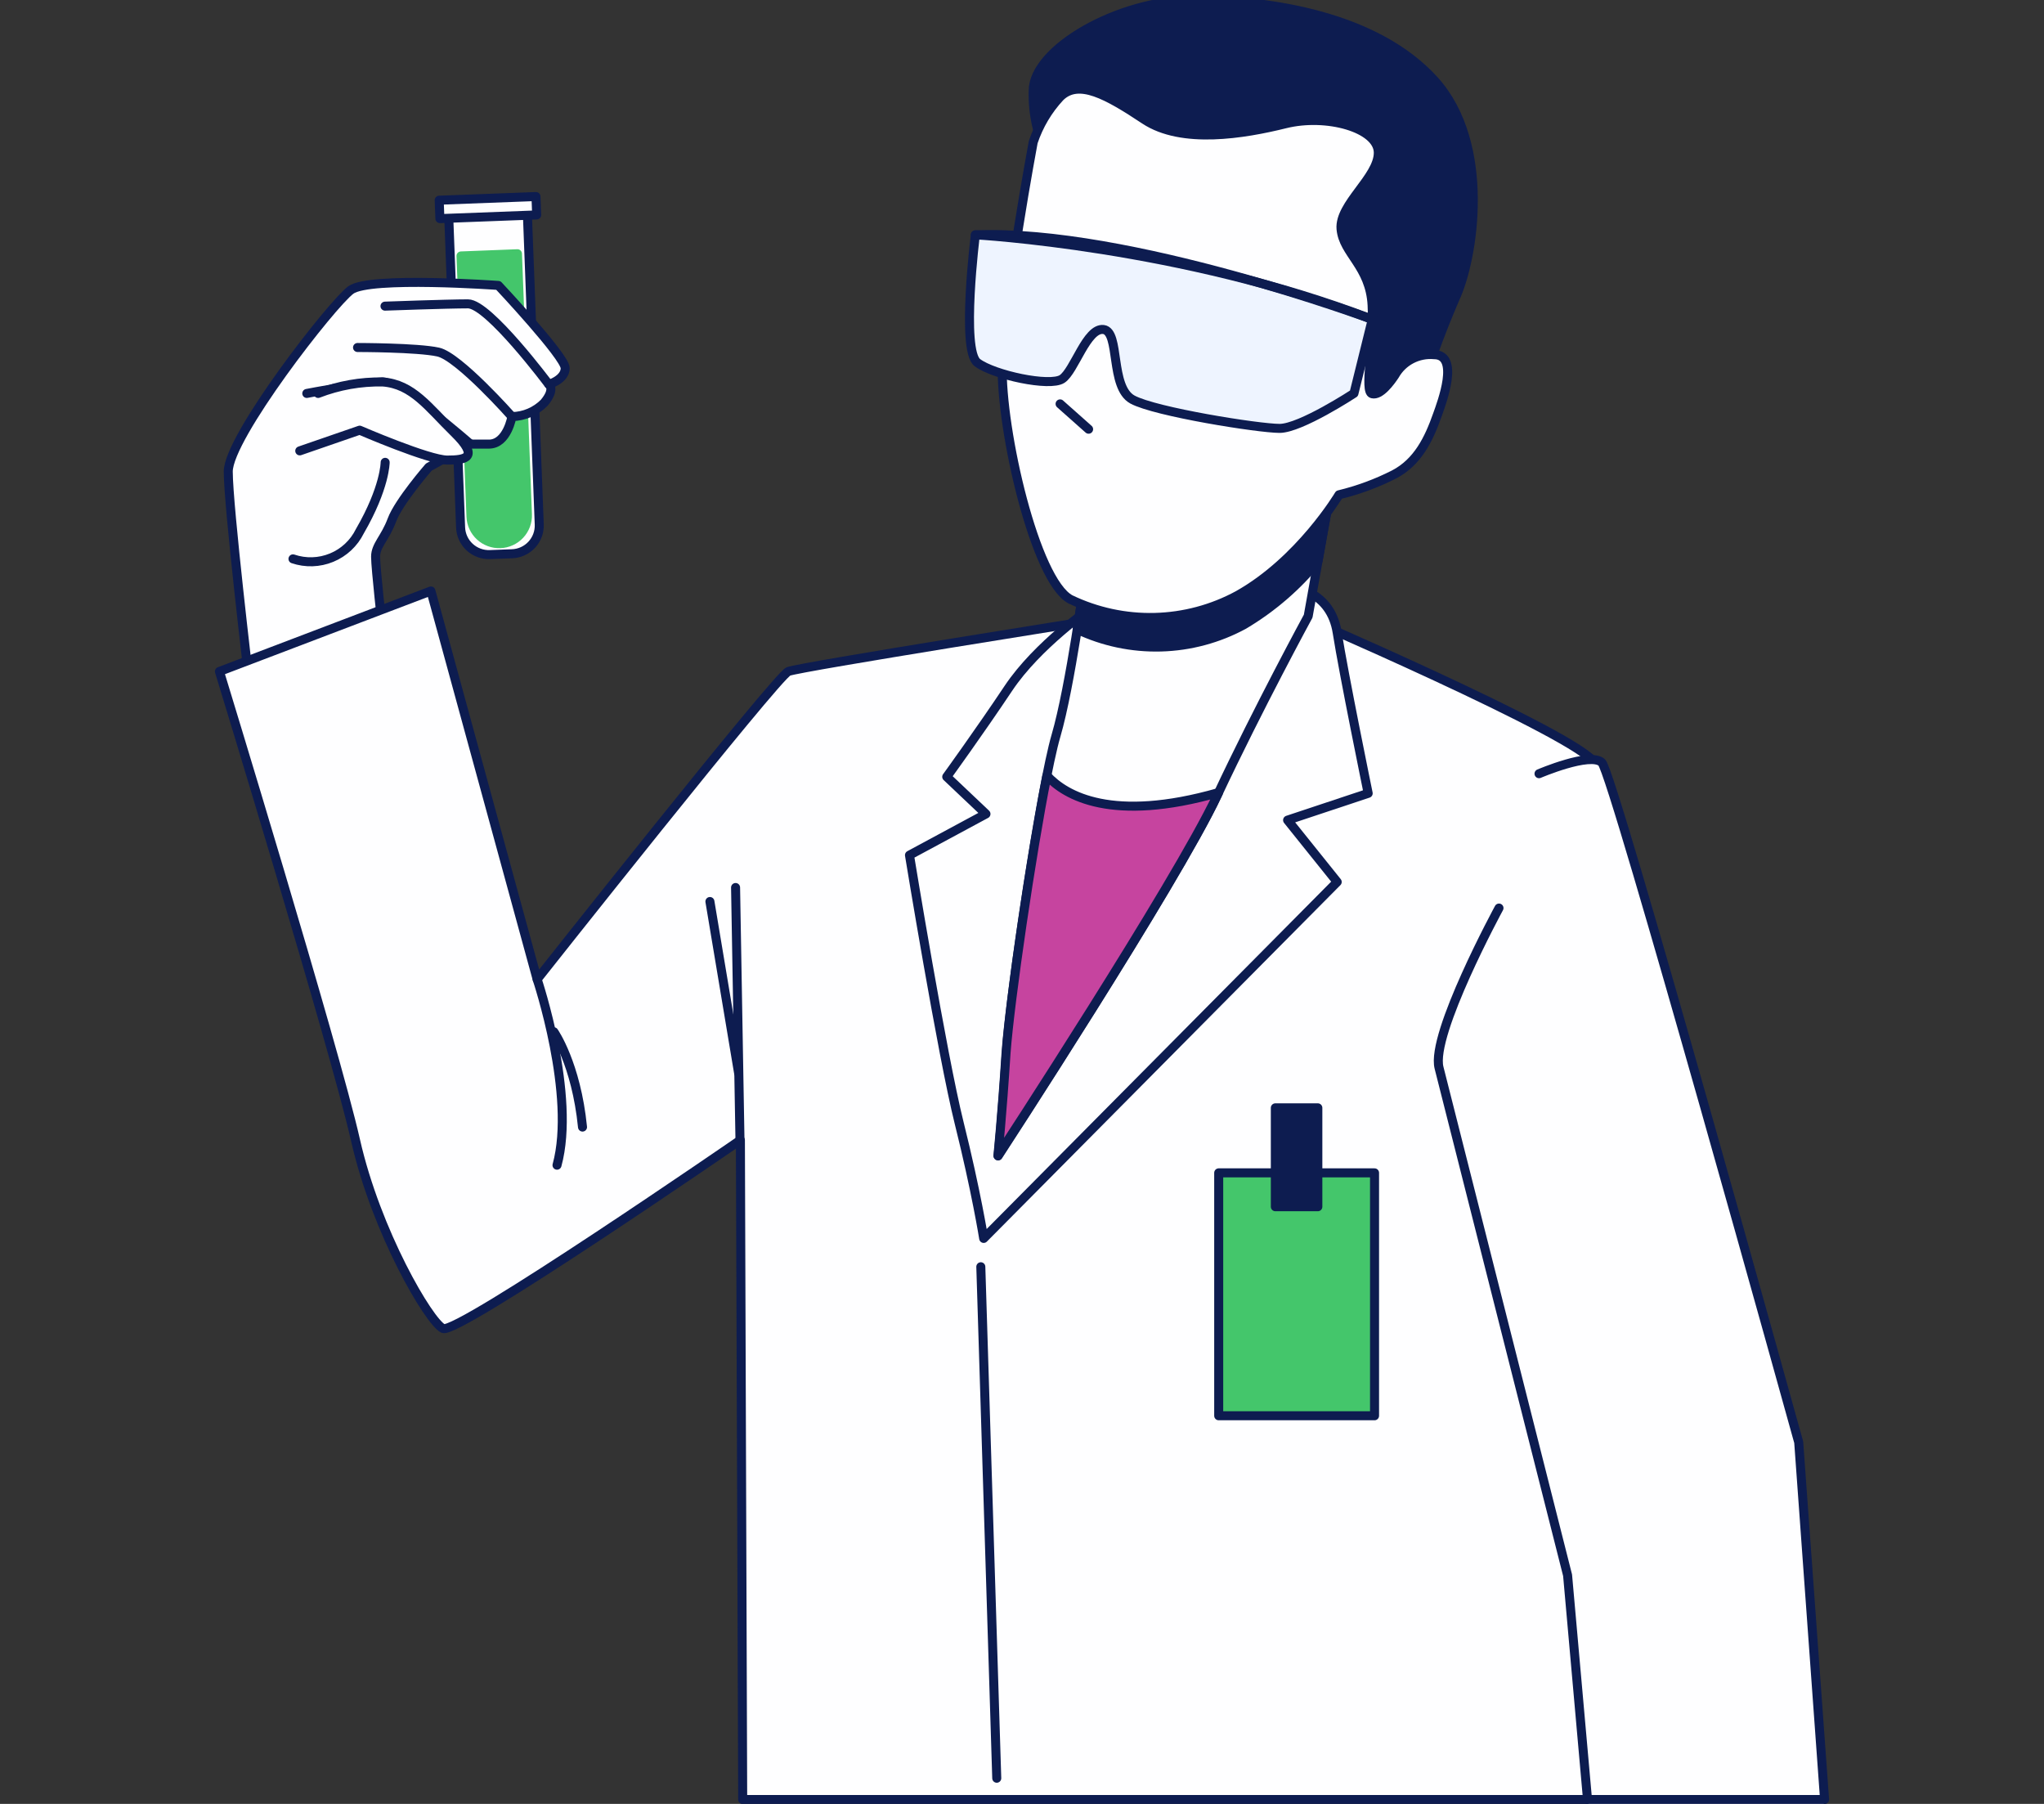 <svg width="340" height="300" viewBox="0 0 340 300" fill="none" xmlns="http://www.w3.org/2000/svg">
<rect x="0" y="0" width="340" height="300" fill="#333333" stroke="none"/>
<g clip-path="url(#clip0_354_11857)">
<path d="M74.677 35.512L87.704 35.017L89.698 87.231C89.722 87.849 89.622 88.466 89.405 89.046C89.188 89.626 88.858 90.158 88.434 90.61C88.01 91.062 87.5 91.426 86.934 91.681C86.368 91.936 85.757 92.076 85.136 92.094L81.496 92.233C80.249 92.28 79.035 91.832 78.12 90.987C77.205 90.142 76.665 88.969 76.617 87.727L74.623 35.514L74.677 35.512Z" fill="#FEFEFF" stroke="#0D1C50" stroke-width="1.5" stroke-linecap="round" stroke-linejoin="round"/>
<path d="M83.221 90.413C81.975 90.461 80.762 90.014 79.847 89.171C78.932 88.327 78.39 87.156 78.341 85.915L76.682 42.565L86.075 42.199L87.734 85.55C87.781 86.791 87.333 88 86.487 88.912C85.641 89.824 84.466 90.364 83.221 90.413Z" fill="#44C66B" stroke="#44C66B" stroke-width="1.5" stroke-linecap="round" stroke-linejoin="round"/>
<path d="M89.153 32.686L73.056 33.296L73.173 36.356L89.27 35.745L89.153 32.686Z" fill="#FEFEFF" stroke="#0D1C50" stroke-width="1.5" stroke-linecap="round" stroke-linejoin="round"/>
<path d="M41.421 113.186C41.421 113.186 37.968 84.155 37.968 78.425C37.968 72.694 55.218 50.531 58.358 48.228C61.498 45.925 82.894 47.47 82.894 47.47C82.894 47.47 94.013 59.31 94.013 61.22C94.013 63.13 91.295 63.929 91.295 63.929C91.295 63.929 92.437 64.688 90.52 66.991C89.101 68.427 87.172 69.249 85.151 69.281C85.151 69.281 84.389 73.859 81.317 73.859H78.232L71.326 77.68C71.326 77.68 66.337 83.41 65.196 86.472C64.054 89.533 62.477 90.671 62.477 92.582C62.477 94.492 63.632 104.774 63.632 104.774L41.421 113.186Z" fill="#FEFEFF" stroke="#0D1C50" stroke-width="1.5" stroke-linecap="round" stroke-linejoin="round"/>
<path d="M91.268 63.904C91.268 63.904 81.291 50.533 77.852 50.533C74.412 50.533 64.04 50.913 64.04 50.913" stroke="#0D1C50" stroke-width="1.5" stroke-linecap="round" stroke-linejoin="round"/>
<path d="M85.124 69.252C85.124 69.252 76.316 59.309 72.89 58.55C69.465 57.792 59.473 57.792 59.473 57.792" stroke="#0D1C50" stroke-width="1.5" stroke-linecap="round" stroke-linejoin="round"/>
<path d="M78.232 73.83C78.232 73.83 66.406 63.521 63.687 63.521C60.968 63.521 51.032 65.431 51.032 65.431" fill="#FEFEFF"/>
<path d="M78.232 73.83C78.232 73.83 66.406 63.521 63.687 63.521C60.968 63.521 51.032 65.431 51.032 65.431" stroke="#0D1C50" stroke-width="1.5" stroke-linecap="round" stroke-linejoin="round"/>
<path d="M49.863 74.982L59.827 71.541C59.827 71.541 71.327 76.513 74.399 76.513C77.471 76.513 79.836 76.12 75.54 71.92C71.245 67.721 68.649 63.9 63.66 63.521C59.99 63.454 56.342 64.103 52.921 65.431" fill="#FEFEFF"/>
<path d="M49.863 74.982L59.827 71.541C59.827 71.541 71.327 76.513 74.399 76.513C77.471 76.513 79.836 76.12 75.54 71.92C71.245 67.721 68.649 63.9 63.66 63.521C59.99 63.454 56.342 64.103 52.921 65.431" stroke="#0D1C50" stroke-width="1.5" stroke-linecap="round" stroke-linejoin="round"/>
<path d="M48.734 92.943C50.831 93.656 53.117 93.584 55.164 92.738C57.211 91.893 58.878 90.333 59.854 88.35C64.068 81.089 64.068 76.889 64.068 76.889" stroke="#0D1C50" stroke-width="1.5" stroke-linecap="round" stroke-linejoin="round"/>
<path d="M183.662 102.876C183.662 102.876 133.054 110.896 131.138 111.668C129.221 112.44 89.351 162.862 89.351 162.862L71.68 98.283L36.5 111.668C36.5 111.668 55.68 174.323 59.133 189.604C62.586 204.885 71.367 219.801 73.692 220.938C76.016 222.076 123.158 189.604 123.158 189.604L123.539 299.268H274.533C274.533 299.268 267.588 131.528 265.333 126.99C263.075 122.452 213.962 101.386 213.962 101.386L183.662 102.876Z" fill="#FEFEFF" stroke="#0D1C50" stroke-width="1.5" stroke-linecap="round" stroke-linejoin="round"/>
<path d="M89.351 162.862C89.351 162.862 95.835 182.153 92.654 193.777" stroke="#0D1C50" stroke-width="1.5" stroke-linecap="round" stroke-linejoin="round"/>
<path d="M92.125 171.587C92.125 171.587 95.836 176.87 96.896 187.437" stroke="#0D1C50" stroke-width="1.5" stroke-linecap="round" stroke-linejoin="round"/>
<path d="M163.149 210.669L165.8 295.73" stroke="#0D1C50" stroke-width="1.5" stroke-linecap="round" stroke-linejoin="round"/>
<path d="M122.859 178.457L118.088 149.927" stroke="#0D1C50" stroke-width="1.5" stroke-linecap="round" stroke-linejoin="round"/>
<path d="M123.089 189.62L122.356 147.597" stroke="#0D1C50" stroke-width="1.5" stroke-linecap="round" stroke-linejoin="round"/>
<path d="M181.501 101.089C181.501 101.089 172.557 107.253 167.745 114.46C162.933 121.667 157.482 129.186 157.482 129.186L164.006 135.363L151.283 142.218C151.283 142.218 156.72 175.449 159.548 186.761C162.375 198.072 163.626 205.957 163.626 205.957L222.431 146.675L214.18 136.393L227.583 131.936C227.583 131.936 223.505 112.063 222.431 105.208C221.357 98.353 215.213 97.323 212.807 97.323C210.401 97.323 185.62 95.955 181.501 101.089Z" fill="#FEFEFF" stroke="#0D1C50" stroke-width="1.5" stroke-linecap="round" stroke-linejoin="round"/>
<path d="M174.269 26.037C172.583 22.634 171.757 18.872 171.863 15.078C171.863 8.223 185.959 0 198.683 0C211.406 0 228.942 2.709 238.579 13.357C248.217 24.005 245.105 43.161 242.018 49.691C239.47 55.604 237.288 61.666 235.48 67.844C235.14 68.873 228.602 73.33 224.823 68.196C221.044 63.062 224.483 52.427 220.351 44.204C216.218 35.981 205.221 29.465 195.883 27.067C186.544 24.669 174.269 26.037 174.269 26.037Z" fill="#0D1C50" stroke="#0D1C50" stroke-width="1.5" stroke-linecap="round" stroke-linejoin="round"/>
<path d="M180.468 95.952C180.468 95.952 178.062 114.105 175.656 122.342C173.25 130.578 168.084 164.487 167.391 175.107C166.698 185.728 166.032 192.244 166.032 192.244C166.032 192.244 195.543 147.011 202.476 132.272C209.408 117.532 217.605 102.468 217.605 102.468L222.077 77.46C222.077 77.46 198.343 96.981 180.468 95.952Z" fill="#FEFEFF" stroke="#0D1C50" stroke-width="1.5" stroke-linecap="round" stroke-linejoin="round"/>
<path d="M180.468 95.954C180.468 95.954 179.965 99.761 179.177 104.665C183.53 106.725 188.31 107.731 193.127 107.599C197.944 107.467 202.661 106.202 206.894 103.906C211.61 101.105 215.793 97.496 219.25 93.245L222.078 77.449C222.078 77.449 198.343 96.984 180.468 95.954Z" fill="#0D1C50" stroke="#0D1C50" stroke-width="1.5" stroke-linecap="round" stroke-linejoin="round"/>
<path d="M202.693 131.813C185.022 136.852 177.246 132.368 174.147 128.995C171.551 142.027 167.989 166.398 167.35 175.055C166.67 185.676 165.991 192.192 165.991 192.192C165.991 192.192 195.543 147.013 202.476 132.274L202.693 131.813Z" fill="#C6449F" stroke="#0D1C50" stroke-width="1.5" stroke-linecap="round" stroke-linejoin="round"/>
<path d="M171.864 23.639C171.864 23.639 166.997 49.69 166.712 60.609C166.426 71.528 172.217 96.59 178.062 99.679C182.427 101.773 187.23 102.803 192.072 102.683C196.915 102.563 201.66 101.296 205.915 98.988C216.233 93.203 222.73 82.285 222.73 82.285C225.901 81.518 228.971 80.386 231.879 78.911C235.834 76.852 237.683 73.005 239.098 68.995C239.83 66.95 242.836 58.984 238.553 58.984C237.248 58.866 235.936 59.127 234.776 59.735C233.616 60.343 232.657 61.272 232.015 62.411C231.335 63.441 229.609 65.838 228.236 65.486C226.863 65.134 228.575 57.263 228.236 50.761C227.896 44.258 223.424 42.185 223.07 38.081C222.717 33.976 229.269 29.505 229.269 25.401C229.269 21.296 220.664 18.884 213.786 20.591C206.908 22.298 196.604 24.019 190.405 19.914C184.207 15.809 179.408 13.059 176.309 16.148C174.309 18.301 172.793 20.855 171.864 23.639Z" fill="#FEFEFF" stroke="#0D1C50" stroke-width="1.5" stroke-linecap="round" stroke-linejoin="round"/>
<path d="M176.335 67.168L181.079 71.381" stroke="#0D1C50" stroke-width="1.5" stroke-linecap="round" stroke-linejoin="round"/>
<path d="M228.263 53.118C228.263 53.118 187.686 38.041 162.24 39.057C162.24 39.057 159.833 58.253 162.579 60.312C165.325 62.371 174.623 64.376 176.676 63.022C178.728 61.667 180.754 54.46 183.554 54.798C186.354 55.137 184.587 64.39 188.38 66.449C192.172 68.508 209.354 71.244 212.848 71.244C216.341 71.244 225.218 65.419 225.218 65.419L228.263 53.118Z" fill="#EEF4FF" stroke="#0D1C50" stroke-width="1.5" stroke-linecap="round" stroke-linejoin="round"/>
<path d="M162.24 39.055C162.24 39.055 196.617 40.924 228.263 53.117L236.514 58.251" stroke="#0D1C50" stroke-width="1.5" stroke-linecap="round" stroke-linejoin="round"/>
<path d="M249.617 151.264C249.617 151.264 238.308 172.306 239.721 177.917C241.135 183.528 260.941 262.582 260.941 262.582L264.232 300H303.367L299.098 240.395C299.098 240.395 268.485 128.793 266.596 126.985C264.707 125.178 256.224 128.847 256.224 128.847" fill="#FEFEFF"/>
<path d="M249.343 151.016C249.343 151.016 237.948 171.99 239.372 177.583C240.796 183.176 260.753 261.972 260.753 261.972L264.069 299.268H303.5L299.199 239.857C299.199 239.857 268.354 128.618 266.45 126.816C264.547 125.015 256.001 128.672 256.001 128.672" stroke="#0D1C50" stroke-width="1.5" stroke-linecap="round" stroke-linejoin="round"/>
<path d="M228.643 195.051H202.72V235.45H228.643V195.051Z" fill="#44C66B" stroke="#0D1C50" stroke-width="1.5" stroke-linecap="round" stroke-linejoin="round"/>
<path d="M219.209 184.241H212.14V200.686H219.209V184.241Z" fill="#0D1C50" stroke="#0D1C50" stroke-width="1.5" stroke-linecap="round" stroke-linejoin="round"/>
</g>
<defs>
<clipPath id="clip0_354_11857">
<rect width="340" height="300" fill="white"/>
</clipPath>
</defs>
</svg>
